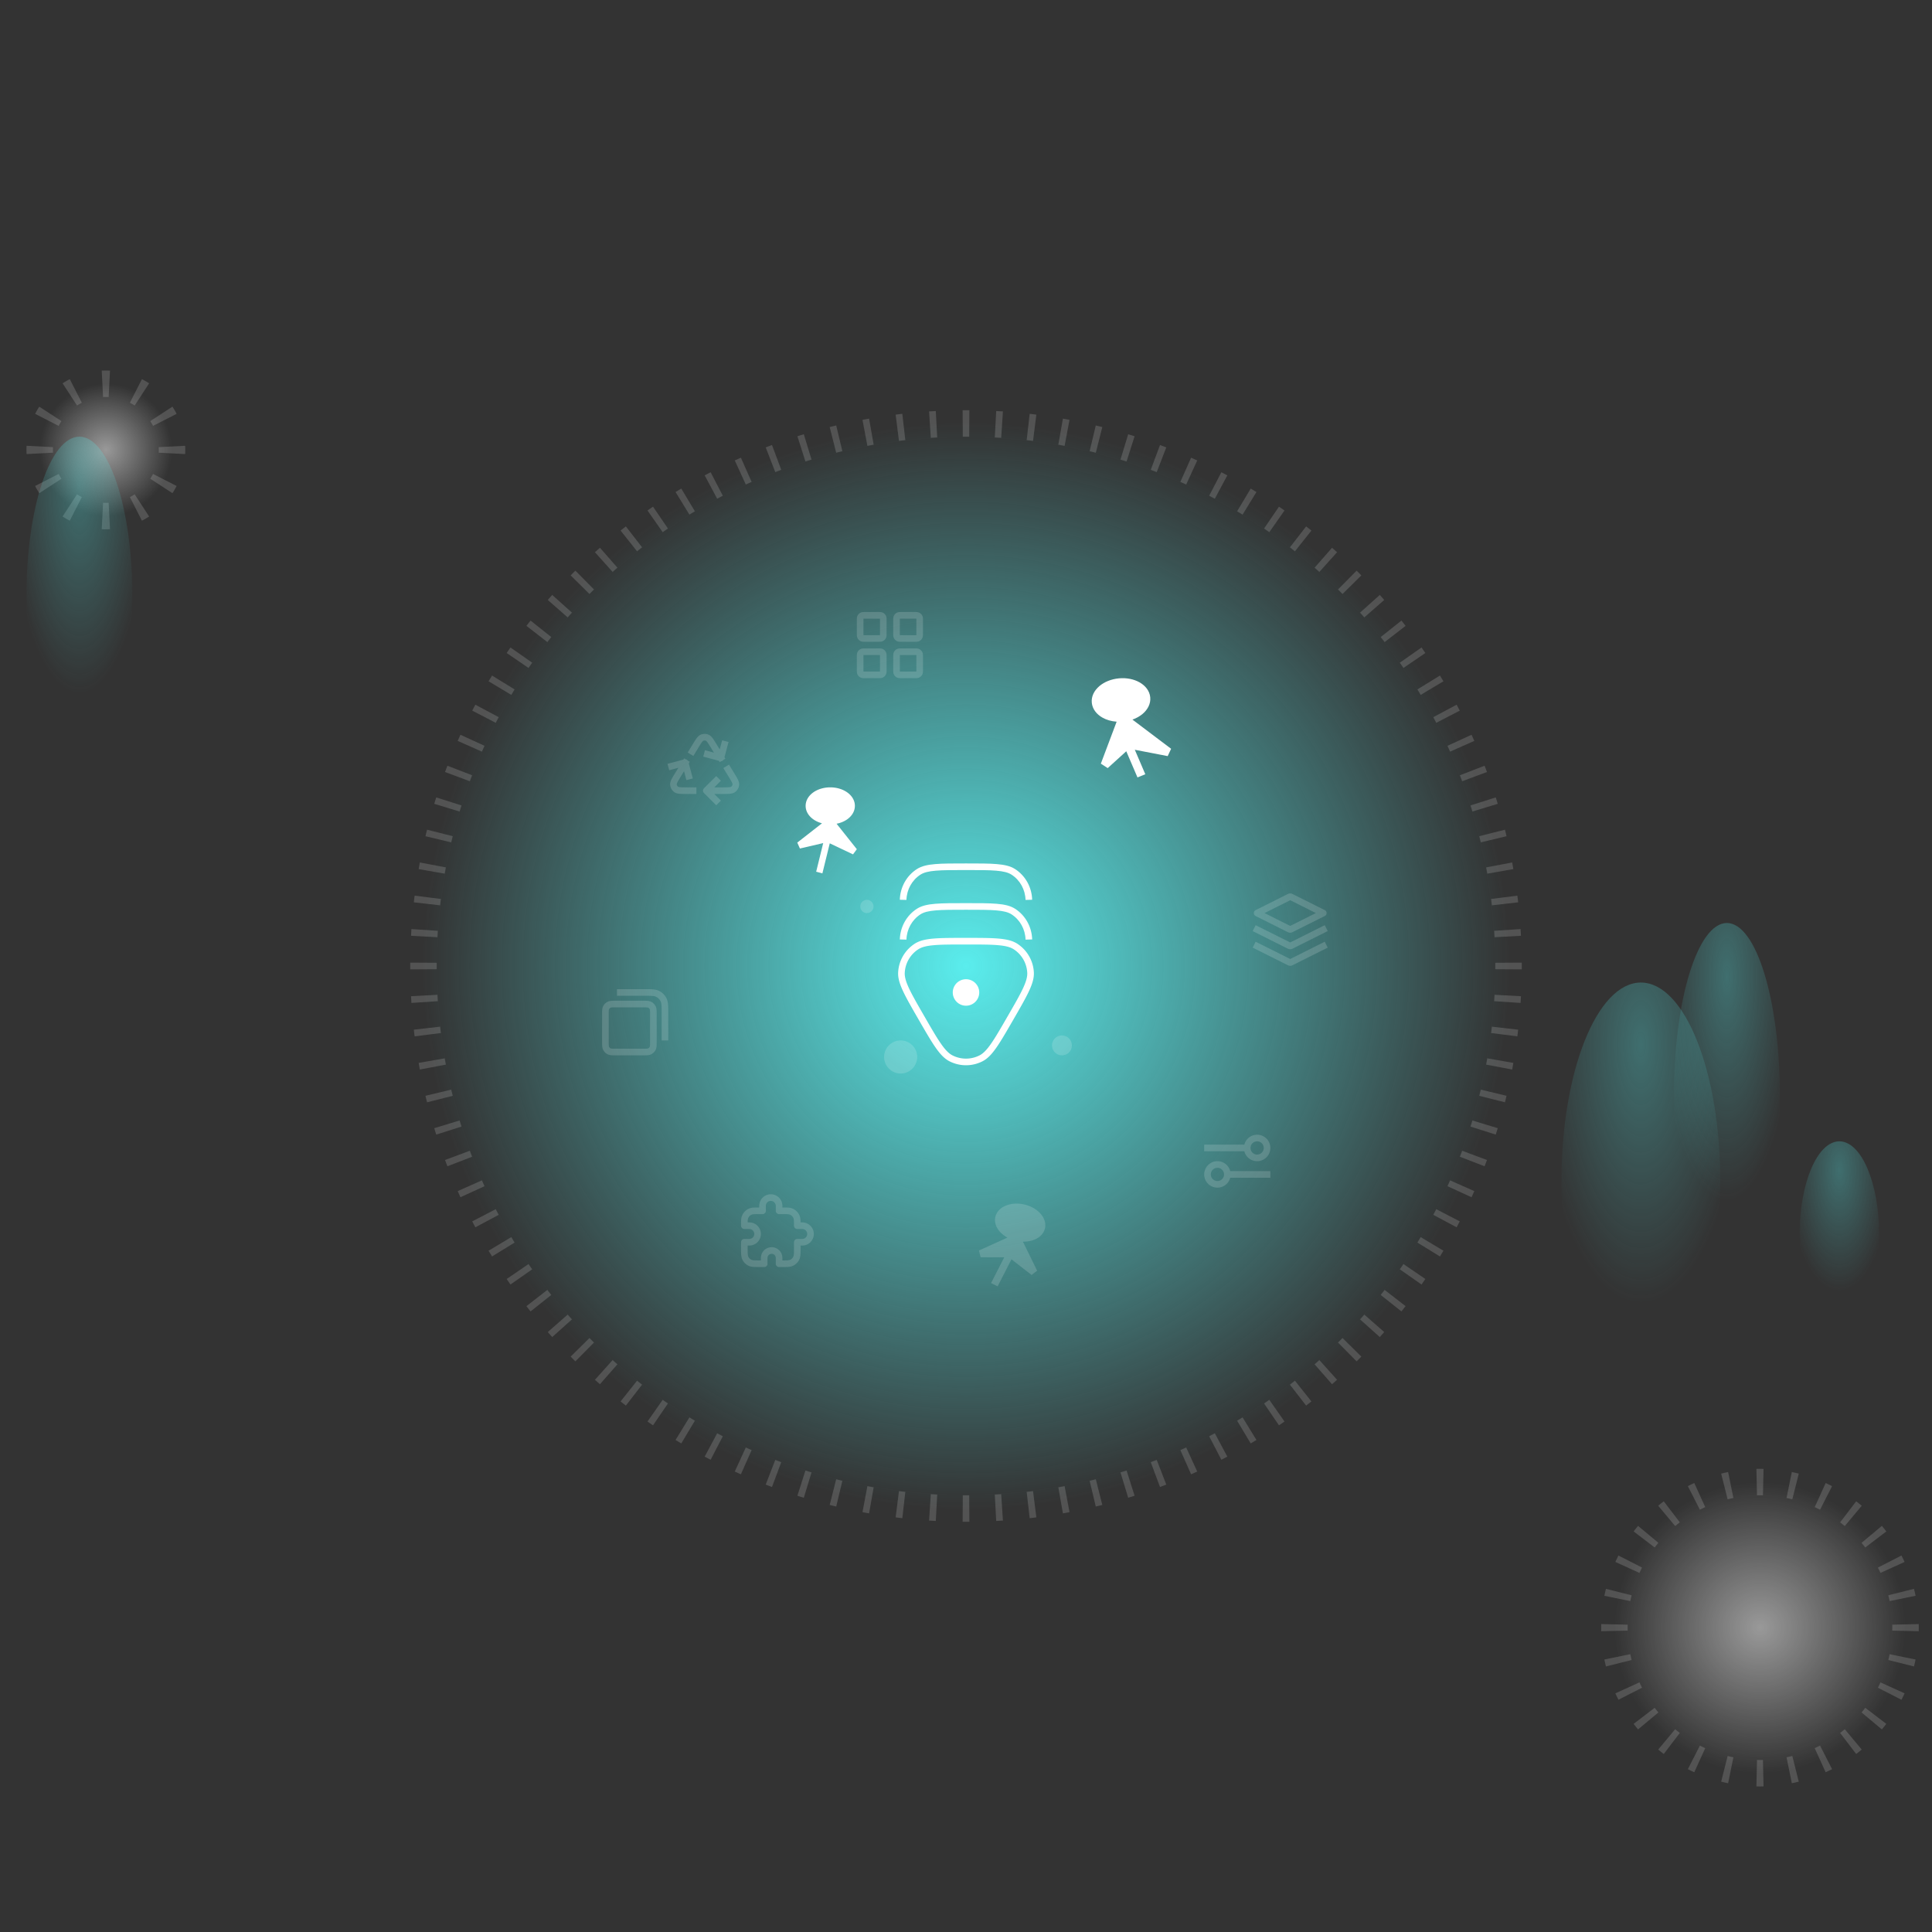 <svg xmlns="http://www.w3.org/2000/svg" width="584" height="584" fill="none" viewBox="0 0 584 584"><rect x="0" y="0" width="584" height="584" fill="#333333" stroke="none"/><path fill="url(#a)" d="M576 492c0 24.301-19.699 44-44 44s-44-19.699-44-44 19.699-44 44-44 44 19.699 44 44"/><path fill="#fff" fill-opacity=".16" fill-rule="evenodd" d="M530.921 444.012a48 48 0 0 1 2.158 0l-.177 7.998a39 39 0 0 0-1.804 0zm-10.65 1.432a49 49 0 0 1 2.102-.478l1.597 7.839q-.882.18-1.75.398zm21.356-.478a49 49 0 0 1 2.102.478l-1.949 7.759a40 40 0 0 0-1.75-.398zm-31.426 4.259a48 48 0 0 1 1.941-.937l3.313 7.282a39 39 0 0 0-1.616.78zm41.657-.937q.983.447 1.941.937l-3.638 7.125a39 39 0 0 0-1.616-.78zm9.223 5.522q.856.653 1.683 1.343l-5.13 6.139a39 39 0 0 0-1.404-1.121zm-59.845 1.343q.827-.69 1.683-1.343l4.851 6.361a39 39 0 0 0-1.404 1.121zm67.611 6.083q.69.827 1.343 1.683l-6.361 4.851a39 39 0 0 0-1.121-1.404zm-75.037 1.683q.653-.857 1.343-1.683l6.139 5.13a39 39 0 0 0-1.121 1.404zm80.965 7.282q.49.958.937 1.941l-7.282 3.313a39 39 0 0 0-.78-1.616zm-86.487 1.941q.447-.983.937-1.941l7.125 3.638a39 39 0 0 0-.78 1.616zm90.268 8.129q.261 1.043.478 2.102l-7.839 1.597a40 40 0 0 0-.398-1.75zm-93.59 2.102a49 49 0 0 1 .478-2.102l7.759 1.949a40 40 0 0 0-.398 1.75zM484 492q0-.541.012-1.079l7.998.177a39 39 0 0 0 0 1.804l-7.998.177A48 48 0 0 1 484 492m95.988-1.079a48 48 0 0 1 0 2.158l-7.998-.177a39 39 0 0 0 0-1.804zm-94.544 12.808a49 49 0 0 1-.478-2.102l7.839-1.597q.18.883.398 1.75zm93.59-2.102a49 49 0 0 1-.478 2.102l-7.759-1.949q.218-.867.398-1.75zm-89.809 12.172a48 48 0 0 1-.937-1.941l7.282-3.313q.372.818.78 1.616zm86.487-1.941a48 48 0 0 1-.937 1.941l-7.125-3.638a39 39 0 0 0 .78-1.616zm-80.559 10.906a48 48 0 0 1-1.343-1.683l6.361-4.851q.545.716 1.121 1.404zm75.037-1.683a48 48 0 0 1-1.343 1.683l-6.139-5.13a39 39 0 0 0 1.121-1.404zm-7.426 7.766q-.827.69-1.683 1.343l-4.851-6.361a39 39 0 0 0 1.404-1.121zm-59.845 1.343a48 48 0 0 1-1.683-1.343l5.13-6.139q.688.576 1.404 1.121zm50.88 4.585q-.958.49-1.941.937l-3.313-7.282a39 39 0 0 0 1.616-.78zm-41.657.937a48 48 0 0 1-1.941-.937l3.638-7.125a39 39 0 0 0 1.616.78zm10.231 3.322a49 49 0 0 1-2.102-.478l1.949-7.759q.868.218 1.75.398zm21.356-.478a49 49 0 0 1-2.102.478l-1.597-7.839q.882-.18 1.75-.398zM532 540q-.541 0-1.079-.012l.177-7.998a39 39 0 0 0 1.804 0l.177 7.998q-.538.012-1.079.012" clip-rule="evenodd"/><path fill="url(#b)" d="M52 136c0 11.046-8.954 20-20 20s-20-8.954-20-20 8.954-20 20-20 20 8.954 20 20"/><path fill="#fff" fill-opacity=".16" fill-rule="evenodd" d="M30.747 112.032a25 25 0 0 1 2.506 0l-.412 7.99a16 16 0 0 0-1.682 0zm12.154 2.582q1.124.574 2.175 1.258l-4.364 6.705q-.7-.457-1.45-.838zm-23.977 1.258q1.051-.684 2.175-1.258l3.638 7.125q-.747.382-1.45.838zm33.204 7.052q.684 1.052 1.258 2.175l-7.125 3.638a16 16 0 0 0-.838-1.449zm-41.514 2.175q.573-1.123 1.258-2.175l6.705 4.364q-.456.701-.838 1.449zm45.354 9.648a24 24 0 0 1 0 2.506l-7.99-.412a16 16 0 0 0 0-1.682zM8 136q0-.63.032-1.253l7.99.412a16 16 0 0 0 0 1.682l-7.99.412A24 24 0 0 1 8 136m45.387 10.901a24 24 0 0 1-1.259 2.175l-6.705-4.364q.457-.701.838-1.449zm-41.515 2.175a24 24 0 0 1-1.258-2.175l7.125-3.638q.382.748.838 1.449zm9.227 8.31a24 24 0 0 1-2.175-1.258l4.364-6.705q.7.457 1.45.838zm23.977-1.258q-1.05.685-2.175 1.258l-3.638-7.125q.748-.381 1.45-.838zM32 160q-.63 0-1.253-.032l.412-7.99a16 16 0 0 0 1.682 0l.412 7.99A25 25 0 0 1 32 160" clip-rule="evenodd"/><ellipse cx="522" cy="331" fill="url(#c)" fill-opacity=".32" rx="16" ry="52"/><ellipse cx="496" cy="357" fill="url(#d)" fill-opacity=".32" rx="24" ry="60"/><ellipse cx="556" cy="373" fill="url(#e)" fill-opacity=".32" rx="12" ry="28"/><ellipse cx="24" cy="180" fill="url(#f)" fill-opacity=".32" rx="16" ry="48"/><circle cx="292" cy="292" r="164" fill="url(#g)"/><path fill="#fff" fill-rule="evenodd" d="M344.478 206.268c1.716.974 3.019 2.532 3.212 4.497s-.783 3.736-2.279 5.01c-.859.733-1.915 1.329-3.099 1.744L354 226.34l-1.033 2.216-9.939-1.919 3.17 7.399-2.364.964-3.388-7.909-5.611 5.091-2.075-1.347 4.774-12.682c-1.591-.112-3.072-.544-4.298-1.239-1.716-.975-3.019-2.532-3.212-4.497-.193-1.966.784-3.736 2.279-5.011 1.497-1.276 3.589-2.135 5.913-2.353 2.323-.217 4.544.239 6.262 1.215" clip-rule="evenodd"/><path fill="#fff" fill-opacity=".16" fill-rule="evenodd" d="M304.124 364.395c1.582-.628 3.539-.757 5.511-.301s3.674 1.43 4.82 2.689c1.145 1.258 1.789 2.877 1.409 4.525-.381 1.647-1.671 2.819-3.251 3.447-1.014.403-2.182.6-3.409.57l4.302 8.784-1.687 1.279-6.075-4.726-4.181 8.168-1.99-.977 3.989-7.794-7.146-.022-.497-2.046 8.61-3.897a8.5 8.5 0 0 1-2.248-1.727c-1.145-1.258-1.789-2.877-1.408-4.525.381-1.647 1.67-2.819 3.251-3.447" clip-rule="evenodd"/><path fill="#fff" fill-rule="evenodd" d="M245.846 239.517c1.353-.958 3.167-1.517 5.123-1.517s3.771.559 5.124 1.517c1.347.953 2.32 2.375 2.32 4.073s-.973 3.121-2.32 4.074c-.898.636-1.999 1.096-3.21 1.333l6.117 7.696-1.149 1.561-7.032-3.333-2.228 9.079-1.879-.499 2.124-8.655-7.042 1.641-.794-1.791 7.47-5.833a8.1 8.1 0 0 1-2.624-1.199c-1.347-.953-2.32-2.376-2.32-4.074s.973-3.12 2.32-4.073" clip-rule="evenodd"/><path stroke="#fff" stroke-linecap="square" stroke-linejoin="round" stroke-opacity=".16" stroke-width="2" d="m380 281 9.642 4.821c.131.065.197.098.266.111a.5.5 0 0 0 .184 0c.069-.013.135-.046.266-.111L400 281m-20 5 9.642 4.821c.131.065.197.098.266.111a.5.5 0 0 0 .184 0c.069-.013.135-.046.266-.111L400 286m-20-10 9.642-4.822c.131-.065.197-.098.266-.111a.5.5 0 0 1 .184 0c.069.013.135.046.266.111L400 276l-9.642 4.821c-.131.065-.197.098-.266.111a.5.5 0 0 1-.184 0c-.069-.013-.135-.046-.266-.111zm-114.6-90h-3.8c-.56 0-.84 0-1.054.109a1 1 0 0 0-.437.437c-.109.214-.109.494-.109 1.054v3.8c0 .56 0 .84.109 1.054.096.188.249.341.437.437.214.109.494.109 1.054.109h3.8c.56 0 .84 0 1.054-.109.188-.096.341-.249.437-.437.109-.214.109-.494.109-1.054v-3.8c0-.56 0-.84-.109-1.054a1 1 0 0 0-.437-.437c-.214-.109-.494-.109-1.054-.109Zm11 0h-3.8c-.56 0-.84 0-1.054.109a1 1 0 0 0-.437.437c-.109.214-.109.494-.109 1.054v3.8c0 .56 0 .84.109 1.054.096.188.249.341.437.437.214.109.494.109 1.054.109h3.8c.56 0 .84 0 1.054-.109.188-.096.341-.249.437-.437.109-.214.109-.494.109-1.054v-3.8c0-.56 0-.84-.109-1.054a1 1 0 0 0-.437-.437c-.214-.109-.494-.109-1.054-.109Zm0 11h-3.8c-.56 0-.84 0-1.054.109a1 1 0 0 0-.437.437c-.109.214-.109.494-.109 1.054v3.8c0 .56 0 .84.109 1.054.096.188.249.341.437.437.214.109.494.109 1.054.109h3.8c.56 0 .84 0 1.054-.109.188-.096.341-.249.437-.437.109-.214.109-.494.109-1.054v-3.8c0-.56 0-.84-.109-1.054a1 1 0 0 0-.437-.437c-.214-.109-.494-.109-1.054-.109Zm-11 0h-3.8c-.56 0-.84 0-1.054.109a1 1 0 0 0-.437.437c-.109.214-.109.494-.109 1.054v3.8c0 .56 0 .84.109 1.054.096.188.249.341.437.437.214.109.494.109 1.054.109h3.8c.56 0 .84 0 1.054-.109.188-.096.341-.249.437-.437.109-.214.109-.494.109-1.054v-3.8c0-.56 0-.84-.109-1.054a1 1 0 0 0-.437-.437c-.214-.109-.494-.109-1.054-.109Zm-77.9 103h7.1c2.24 0 3.36 0 4.216.436a4 4 0 0 1 1.748 1.748c.436.856.436 1.976.436 4.216v7.1m-14.8 4.5h8.1c1.12 0 1.68 0 2.108-.218.376-.192.682-.498.874-.874.218-.428.218-.988.218-2.108v-8.1c0-1.12 0-1.68-.218-2.108a2 2 0 0 0-.874-.874c-.428-.218-.988-.218-2.108-.218h-8.1c-1.12 0-1.68 0-2.108.218a2 2 0 0 0-.874.874c-.218.428-.218.988-.218 2.108v8.1c0 1.12 0 1.68.218 2.108.192.376.498.682.874.874.428.218.988.218 2.108.218Zm44.3 46.5a2.5 2.5 0 1 1 5 0v1.5h1c1.398 0 2.097 0 2.648.228a3 3 0 0 1 1.624 1.624c.228.551.228 1.25.228 2.648h1.5a2.5 2.5 0 1 1 0 5H241v1.7c0 1.68 0 2.52-.327 3.162a3 3 0 0 1-1.311 1.311c-.642.327-1.482.327-3.162.327h-.7v-1.75a2.25 2.25 0 1 0-4.5 0V382h-1.2c-1.68 0-2.52 0-3.162-.327a3 3 0 0 1-1.311-1.311C225 379.72 225 378.88 225 377.2v-1.7h1.5a2.5 2.5 0 1 0 0-5H225c0-1.398 0-2.097.228-2.648a3 3 0 0 1 1.624-1.624c.551-.228 1.25-.228 2.648-.228h1zM365 347h12m0 0a3 3 0 1 0 6 0 3 3 0 0 0-6 0Zm-6 8h12m-12 0a3 3 0 1 1-6 0 3 3 0 0 1 6 0ZM214 239h4.294c1.865 0 2.798 0 3.328-.39.461-.341.754-.864.804-1.435.058-.656-.429-1.452-1.401-3.043l-.997-1.632m-12.898-1.894-2.155 3.526c-.972 1.591-1.459 2.387-1.401 3.043.05.571.343 1.094.804 1.435.53.39 1.463.39 3.328.39h1.794m8.389-10-2.158-3.531c-.903-1.478-1.355-2.216-1.936-2.468a2 2 0 0 0-1.59 0c-.581.252-1.033.99-1.936 2.468l-1.019 1.668m9.75-2.136-1.098 4.098-4.098-1.098M203 231.599l4.098-1.099 1.098 4.099M216.5 242l-3-3 3-3"/><path fill="#fff" fill-opacity=".16" d="M272.25 324.5a5 5 0 1 0-.001-10.001 5 5 0 0 0 .001 10.001M321 319a3 3 0 1 0 0-6 3 3 0 0 0 0 6m-59-43a2 2 0 1 0 .001-3.999A2 2 0 0 0 262 276"/><path fill="#fff" d="M292.001 296a4 4 0 1 1 0 8 4 4 0 0 1 0-8"/><path fill="#fff" fill-rule="evenodd" d="M292.052 283.5c4.12 0 7.276 0 9.71.205 2.438.206 4.303.626 5.756 1.57a11 11 0 0 1 4.994 8.649c.091 1.731-.478 3.556-1.519 5.77-1.039 2.211-2.617 4.944-4.677 8.512l-.051.088c-2.06 3.568-3.638 6.301-5.033 8.307-1.397 2.008-2.693 3.413-4.237 4.2a11 11 0 0 1-9.988 0c-1.544-.787-2.84-2.192-4.237-4.2-1.395-2.006-2.973-4.739-5.033-8.307l-.051-.088c-2.06-3.568-3.638-6.301-4.677-8.512-1.041-2.214-1.61-4.039-1.519-5.77a11 11 0 0 1 4.994-8.649c1.453-.944 3.318-1.364 5.756-1.57 2.434-.205 5.59-.205 9.71-.205zm-9.644 2.198c-2.345.198-3.804.585-4.835 1.254a9 9 0 0 0-4.086 7.077c-.064 1.227.33 2.684 1.332 4.814.999 2.125 2.534 4.786 4.625 8.407 2.09 3.621 3.627 6.281 4.968 8.209 1.344 1.932 2.408 3.002 3.503 3.56a9 9 0 0 0 8.172 0c1.095-.558 2.159-1.628 3.503-3.56 1.341-1.928 2.878-4.588 4.968-8.209 2.091-3.621 3.626-6.282 4.625-8.407 1.002-2.13 1.396-3.587 1.332-4.814a9 9 0 0 0-4.086-7.077c-1.03-.669-2.49-1.056-4.835-1.254-2.34-.197-5.412-.198-9.593-.198s-7.253.001-9.593.198" clip-rule="evenodd"/><path fill="#fff" d="M292.051 273h-.1c-3.92 0-6.925 0-9.248.195-2.327.195-4.116.594-5.522 1.492-3.137 2.004-5.075 5.498-5.18 9.285l2 .056c.087-3.146 1.696-6.02 4.256-7.655.989-.632 2.38-.998 4.614-1.185 2.228-.187 5.15-.188 9.13-.188s6.902.001 9.131.188c2.233.187 3.624.553 4.613 1.185 2.561 1.635 4.17 4.509 4.256 7.655l2-.056c-.105-3.787-2.043-7.281-5.18-9.285-1.406-.898-3.194-1.297-5.522-1.492-2.323-.195-5.328-.195-9.248-.195m0-12h-.1c-3.92 0-6.925 0-9.248.195-2.327.195-4.116.594-5.522 1.492-3.137 2.004-5.075 5.498-5.18 9.285l2 .056c.087-3.146 1.696-6.02 4.256-7.655.989-.632 2.38-.998 4.614-1.185 2.228-.187 5.15-.188 9.13-.188s6.902.001 9.131.188c2.233.187 3.624.553 4.613 1.185 2.561 1.635 4.17 4.509 4.256 7.655l2-.056c-.105-3.787-2.043-7.281-5.18-9.285-1.406-.898-3.194-1.297-5.522-1.492-2.323-.195-5.328-.195-9.248-.195"/><path fill="#fff" fill-opacity=".16" fill-rule="evenodd" d="M290.98 124.003a173 173 0 0 1 2.04 0l-.048 8a158 158 0 0 0-1.944 0zm-10.143.362q1.014-.067 2.032-.121l.428 7.989q-.97.051-1.937.115zm20.294-.121q1.018.054 2.032.121l-.523 7.983q-.968-.064-1.937-.115zm-30.397 1.09q1.007-.127 2.018-.243l.907 7.948q-.963.11-1.922.232zm40.514-.243q1.011.115 2.018.243l-1.003 7.937q-.959-.121-1.922-.232zm-50.539 1.819q.996-.189 1.996-.364l1.386 7.879q-.952.168-1.901.346zm60.586-.364q1 .175 1.996.364l-1.481 7.861q-.949-.178-1.901-.346zM250.8 129.09q.981-.247 1.968-.484l1.861 7.781q-.939.225-1.874.46zm80.432-.483q.987.236 1.968.483l-1.955 7.757q-.936-.235-1.874-.46zm-90.196 3.263q.967-.308 1.939-.603l2.331 7.653q-.926.282-1.845.574zm99.989-.603q.972.296 1.939.603l-2.425 7.624q-.92-.292-1.845-.574zm-109.566 3.973a173 173 0 0 1 1.9-.721l2.793 7.497q-.907.338-1.81.687zm119.182-.721q.953.355 1.9.721l-2.883 7.463q-.903-.35-1.81-.687zm-128.535 4.667q.923-.423 1.851-.835l3.244 7.313q-.885.392-1.763.795zm137.937-.835q.928.412 1.851.835l-3.332 7.273q-.879-.403-1.763-.795zm-147.031 5.339q.895-.477 1.796-.944l3.681 7.103q-.858.444-1.71.899zm156.18-.944q.901.467 1.796.944l-3.767 7.058q-.852-.455-1.71-.899zm-164.985 5.991q.864-.53 1.736-1.051l4.104 6.867q-.83.496-1.654 1.001zm173.85-1.051q.872.52 1.736 1.051l-4.186 6.817q-.823-.505-1.654-1.001zm-182.335 6.621q.831-.582 1.67-1.155l4.511 6.607q-.8.546-1.591 1.101zm190.886-1.155q.839.573 1.67 1.155l-4.59 6.553a160 160 0 0 0-1.591-1.101zm-199.019 7.225q.795-.631 1.597-1.253l4.9 6.324q-.763.593-1.521 1.194zm207.225-1.253q.802.623 1.597 1.253l-4.976 6.265q-.757-.601-1.521-1.194zm-214.978 7.801q.756-.678 1.519-1.347l5.271 6.018q-.727.637-1.447 1.283zm222.809-1.347q.763.669 1.519 1.347l-5.343 5.954q-.72-.646-1.447-1.283zm-230.154 8.348q.713-.722 1.435-1.435l5.623 5.69q-.689.68-1.368 1.368zm237.583-1.435q.722.713 1.435 1.435l-5.69 5.623q-.68-.689-1.368-1.368zm-244.496 8.864q.669-.763 1.347-1.519l5.954 5.343q-.646.72-1.283 1.447zm251.497-1.519q.678.756 1.347 1.519l-6.018 5.271q-.637-.727-1.283-1.447zm-257.951 9.35q.623-.802 1.253-1.597l6.265 4.976q-.601.757-1.194 1.521zm264.499-1.597q.631.795 1.253 1.597l-6.324 4.9q-.592-.763-1.194-1.521zm-270.471 9.803q.573-.839 1.155-1.67l6.553 4.59q-.555.792-1.101 1.591zm276.541-1.67q.582.831 1.155 1.67l-6.607 4.511a160 160 0 0 0-1.101-1.591zm-282.007 10.221q.52-.872 1.051-1.736l6.817 4.186q-.505.823-1.001 1.654zm287.577-1.736q.53.864 1.051 1.736l-6.867 4.104q-.496-.83-1.001-1.654zm-292.517 10.601q.467-.901.944-1.796l7.058 3.767q-.455.852-.899 1.71zm297.564-1.796q.477.895.944 1.796l-7.103 3.681q-.444-.858-.899-1.71zm-301.959 10.945q.412-.928.835-1.851l7.273 3.332q-.403.879-.795 1.763zm306.463-1.851q.423.923.835 1.851l-7.313 3.244q-.392-.885-.795-1.763zm-310.295 11.253q.355-.953.721-1.9l7.463 2.883q-.35.903-.687 1.81zm314.241-1.9q.366.947.721 1.9l-7.497 2.793q-.338-.907-.687-1.81zm-317.493 11.516q.296-.972.603-1.939l7.624 2.425q-.292.92-.574 1.845zm320.863-1.939q.308.967.603 1.939l-7.653 2.331q-.282-.926-.574-1.845zm-323.523 11.732q.236-.987.483-1.968l7.757 1.955q-.235.935-.46 1.874zM454.91 250.8q.248.981.483 1.968l-7.78 1.861q-.225-.939-.46-1.874zm-328.364 11.905q.175-1 .364-1.996l7.861 1.481q-.178.949-.346 1.901zm330.544-1.996q.189.996.364 1.996l-7.879 1.386q-.168-.952-.346-1.901zm-331.999 12.043q.115-1.011.243-2.018l7.937 1.003q-.121.959-.232 1.922zm333.575-2.018q.127 1.007.243 2.018l-7.948.907q-.11-.963-.232-1.922zm-334.422 12.135q.055-1.018.121-2.032l7.983.523q-.064.968-.115 1.937zm335.391-2.032q.066 1.014.121 2.032l-7.989.428q-.051-.97-.115-1.937zM124 292l.003-1.02 8 .048a158 158 0 0 0 0 1.944l-8 .048zm335.997-1.02a173 173 0 0 1 0 2.04l-8-.048a158 158 0 0 0 0-1.944zm-335.632 12.183q-.067-1.014-.121-2.032l7.989-.428q.051.97.115 1.937zm335.391-2.032q-.055 1.018-.121 2.032l-7.983-.523q.063-.968.115-1.937zm-334.422 12.135q-.127-1.007-.243-2.018l7.948-.907q.11.963.232 1.922zm333.575-2.018q-.115 1.011-.243 2.018l-7.937-1.003q.121-.959.232-1.922zM126.91 323.291q-.189-.996-.364-1.996l7.879-1.386q.168.952.346 1.901zm330.544-1.996q-.175 1-.364 1.996l-7.861-1.481q.178-.949.346-1.901zM129.09 333.2q-.247-.981-.484-1.968l7.781-1.861q.225.938.46 1.874zm326.303-1.968a157 157 0 0 1-.483 1.968l-7.757-1.955q.235-.936.46-1.874zM131.87 342.964q-.308-.967-.603-1.939l7.653-2.331q.282.925.574 1.845zm320.863-1.939q-.296.972-.603 1.939l-7.624-2.425q.292-.92.574-1.845zM135.24 352.541a173 173 0 0 1-.721-1.9l7.497-2.793q.338.907.687 1.81zm314.241-1.9a173 173 0 0 1-.721 1.9l-7.463-2.883q.35-.903.687-1.81zm-310.295 11.253q-.423-.923-.835-1.851l7.313-3.244q.392.885.795 1.763zm306.463-1.851q-.412.928-.835 1.851l-7.273-3.332q.403-.879.795-1.763zM143.69 370.988q-.477-.895-.944-1.796l7.103-3.681q.444.858.899 1.71zm297.564-1.796q-.467.901-.944 1.796l-7.058-3.767q.455-.852.899-1.71zm-292.517 10.601q-.53-.864-1.051-1.736l6.867-4.104q.496.83 1.001 1.654zm287.577-1.736q-.52.872-1.051 1.736l-6.818-4.186q.506-.823 1.002-1.654zm-282.007 10.221q-.582-.831-1.155-1.67l6.607-4.511q.546.8 1.101 1.591zm276.541-1.67q-.573.839-1.155 1.67l-6.553-4.59q.555-.792 1.101-1.591zm-270.471 9.803q-.631-.795-1.253-1.597l6.324-4.9q.593.764 1.194 1.521zm264.499-1.597a196 196 0 0 1-1.253 1.597l-6.265-4.976q.602-.757 1.194-1.521zm-257.951 9.35q-.678-.756-1.347-1.519l6.018-5.271q.637.727 1.283 1.447zm251.497-1.519q-.669.763-1.347 1.519l-5.954-5.343q.646-.72 1.283-1.447zm-244.496 8.864q-.722-.713-1.435-1.435l5.69-5.623q.68.689 1.368 1.368zm237.583-1.435q-.713.722-1.435 1.435l-5.623-5.69q.689-.68 1.368-1.368zm-230.154 8.348q-.763-.669-1.519-1.347l5.343-5.954q.72.646 1.447 1.283zm222.809-1.347q-.756.678-1.519 1.347l-5.271-6.018q.727-.637 1.447-1.283zm-214.978 7.801a196 196 0 0 1-1.597-1.253l4.976-6.265q.757.602 1.521 1.194zm207.225-1.253q-.795.631-1.597 1.253l-4.9-6.324q.764-.592 1.521-1.194zm-199.019 7.225q-.839-.573-1.67-1.155l4.59-6.553q.792.555 1.591 1.101zm190.886-1.155q-.831.582-1.67 1.155l-4.511-6.607a160 160 0 0 0 1.591-1.101zm-182.335 6.621q-.872-.52-1.736-1.051l4.186-6.818q.823.506 1.654 1.002zm173.85-1.051q-.864.53-1.736 1.051l-4.104-6.867q.83-.496 1.654-1.001zm-164.985 5.991q-.901-.467-1.796-.944l3.767-7.058q.852.455 1.71.899zm156.18-.944q-.895.477-1.796.944l-3.681-7.103q.858-.444 1.71-.899zm-147.031 5.339q-.928-.412-1.851-.835l3.332-7.273q.879.403 1.763.795zm137.937-.835q-.923.423-1.851.835l-3.244-7.313q.885-.392 1.763-.795zm-128.535 4.667a173 173 0 0 1-1.9-.721l2.883-7.463q.903.35 1.81.687zm119.182-.721q-.947.366-1.9.721l-2.793-7.497q.907-.338 1.81-.687zm-109.566 3.973q-.972-.296-1.939-.603l2.425-7.624q.92.292 1.845.574zm99.989-.603q-.967.308-1.939.603l-2.331-7.653q.925-.282 1.845-.574zm-90.196 3.263a157 157 0 0 1-1.968-.483l1.955-7.757q.935.235 1.874.46zm80.432-.483q-.981.248-1.968.483l-1.861-7.78q.938-.225 1.874-.46zm-70.495 2.544q-1-.175-1.996-.364l1.481-7.861q.949.178 1.901.346zm60.586-.364q-.996.189-1.996.364l-1.386-7.879q.952-.168 1.901-.346zm-50.539 1.819q-1.011-.115-2.018-.243l1.003-7.937q.959.121 1.922.232zm40.514-.243q-1.007.127-2.018.243l-.907-7.948q.963-.11 1.922-.232zm-30.397 1.09q-1.018-.055-2.032-.121l.523-7.983q.968.063 1.937.115zm20.294-.121q-1.014.066-2.032.121l-.428-7.989q.97-.051 1.937-.115zM292 460l-1.02-.003.048-8a158 158 0 0 0 1.944 0l.048 8-.388.002z" clip-rule="evenodd"/><defs><radialGradient id="a" cx="0" cy="0" r="1" gradientTransform="rotate(90 20 512)scale(44)" gradientUnits="userSpaceOnUse"><stop stop-color="#fff" stop-opacity=".5"/><stop offset="1" stop-color="#fff" stop-opacity="0"/></radialGradient><radialGradient id="b" cx="0" cy="0" r="1" gradientTransform="matrix(0 20 -20 0 32 136)" gradientUnits="userSpaceOnUse"><stop stop-color="#fff" stop-opacity=".5"/><stop offset="1" stop-color="#fff" stop-opacity="0"/></radialGradient><radialGradient id="c" cx="0" cy="0" r="1" gradientTransform="matrix(0 77.025 -23.7 0 522 295.25)" gradientUnits="userSpaceOnUse"><stop stop-color="#5AEDED"/><stop offset=".88" stop-color="#5AEDED" stop-opacity="0"/></radialGradient><radialGradient id="d" cx="0" cy="0" r="1" gradientTransform="matrix(0 88.875 -35.55 0 496 315.75)" gradientUnits="userSpaceOnUse"><stop stop-color="#5AEDED"/><stop offset=".88" stop-color="#5AEDED" stop-opacity="0"/></radialGradient><radialGradient id="e" cx="0" cy="0" r="1" gradientTransform="matrix(0 41.475 -17.775 0 556 353.75)" gradientUnits="userSpaceOnUse"><stop stop-color="#5AEDED"/><stop offset=".88" stop-color="#5AEDED" stop-opacity="0"/></radialGradient><radialGradient id="f" cx="0" cy="0" r="1" gradientTransform="matrix(0 71.1 -23.7 0 24 147)" gradientUnits="userSpaceOnUse"><stop stop-color="#5AEDED"/><stop offset=".88" stop-color="#5AEDED" stop-opacity="0"/></radialGradient><radialGradient id="g" cx="0" cy="0" r="1" gradientTransform="rotate(90 0 292)scale(164)" gradientUnits="userSpaceOnUse"><stop stop-color="#5AEDED"/><stop offset="1" stop-color="#5AEDED" stop-opacity="0"/></radialGradient></defs></svg>
